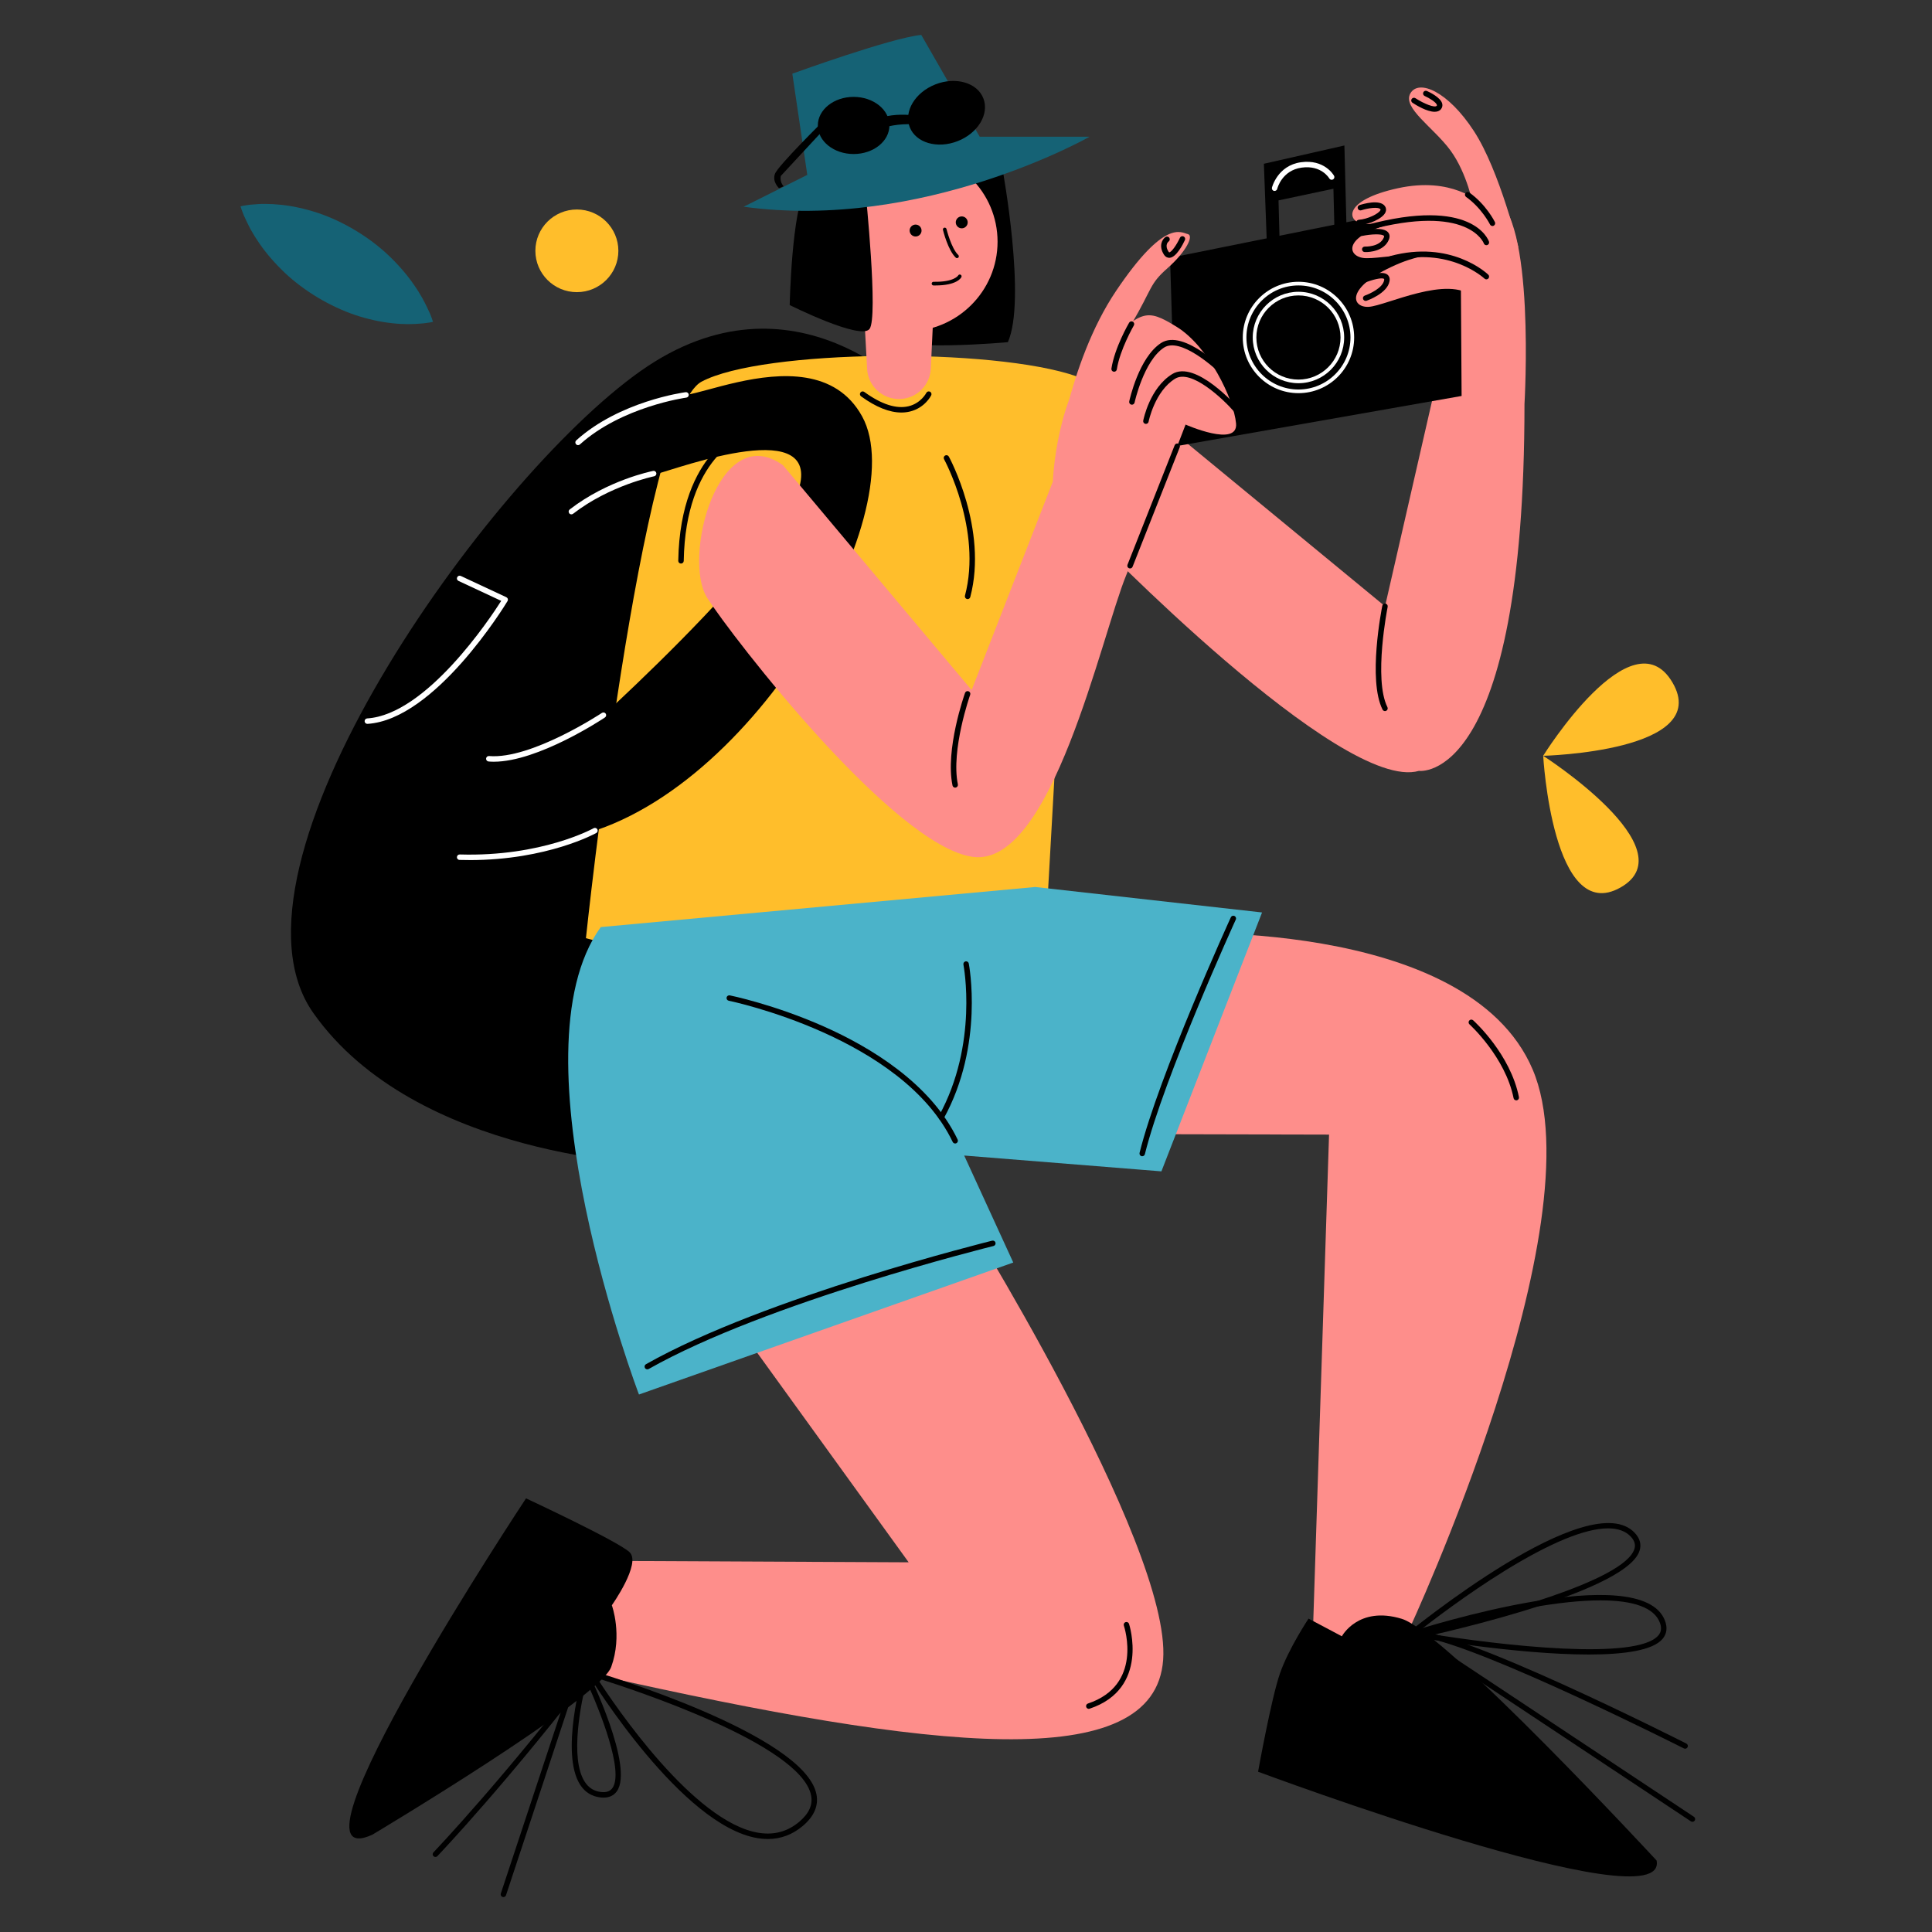 <svg width="166" height="166" viewBox="0 0 166 166" fill="none" xmlns="http://www.w3.org/2000/svg">
<rect x="0" y="0" width="166" height="166" fill="#333333" stroke="none"/>
<g clip-path="url(#clip0_3392_2674)">
<g clip-path="url(#clip1_3392_2674)">
<path d="M56.351 100.029C56.351 100.029 35.731 99.538 26.917 87.032C18.103 74.528 41.802 41.238 55.025 31.89C68.249 22.541 78.695 34.114 78.695 34.114L56.351 100.029Z" fill="black"/>
<path d="M60.283 32.79C55.089 35.566 50.344 80.61 50.344 80.61C64.762 84.639 89.926 78.73 89.926 78.73L90.732 64.402C97.628 33.596 92.524 32.343 92.524 32.343C85.36 29.835 65.48 30.014 60.285 32.79H60.283Z" fill="#FFBE2B"/>
<path d="M56.383 40.73C58.265 40.262 71.058 35.437 68.504 42.419C65.95 49.401 46.523 66.257 46.523 66.257L48.33 72.07C64.19 69.404 78.615 44.023 74.075 35.777C69.537 27.532 55.087 37.233 58.856 32.67C62.624 28.108 54.5 41.197 56.383 40.73Z" fill="black"/>
<path d="M55.601 103.141L78.074 134.236L52.566 134.115L51.473 143.955C80.14 150.391 99.21 152.578 99.939 142.619C100.667 132.659 82.204 103.263 82.204 103.263L55.603 103.141H55.601Z" fill="#FE8E8B"/>
<path d="M80.619 97.409L114.194 97.487L112.765 141.552L121.033 140.102C121.033 140.102 137.328 105.121 131.686 91.887C126.044 78.653 99.751 80.204 99.751 80.204L80.617 97.411L80.619 97.409Z" fill="#FE8E8B"/>
<path d="M108.096 152.227C108.096 152.227 109.225 145.943 109.974 143.788C110.724 141.633 112.433 139.073 112.433 139.073L115.295 140.592C115.295 140.592 116.705 137.948 120.443 139.092C124.184 140.234 142.336 159.857 142.336 159.857C143.425 165.414 108.094 152.227 108.094 152.227H108.096Z" fill="black"/>
<path d="M45.197 128.742C45.197 128.742 53.056 132.402 54.09 133.363C55.124 134.323 52.57 137.926 52.57 137.926C52.57 137.926 53.507 140.48 52.517 143.224C51.528 145.97 31.984 157.644 31.984 157.644C23.497 161.502 45.197 128.742 45.197 128.742Z" fill="black"/>
<path d="M121.055 20.79C121.055 20.79 124.618 15.393 128.288 16.904C131.959 18.415 130.986 34.714 130.986 34.714C130.986 67.529 121.918 66.235 121.918 66.235C115.225 68.179 93.637 45.833 93.637 45.833L98.819 35.469L119.005 52.093L123.106 34.173C117.817 27.913 121.055 20.787 121.055 20.787V20.79Z" fill="#FE8E8B"/>
<path d="M126.589 17.688C126.589 17.688 126.074 14.912 124.632 12.936C123.19 10.961 120.468 9.27 121.179 8.025C121.89 6.779 124.404 7.828 126.641 11.262C128.879 14.697 130.504 21.442 130.468 21.299C130.432 21.157 126.589 17.685 126.589 17.685V17.688Z" fill="#FE8E8B"/>
<path d="M100.533 22.153L101.025 38.342L125.583 34.022L125.473 17.121L100.531 22.153H100.533Z" fill="black"/>
<path d="M114.683 20.734L114.569 16.217L109.852 17.217L109.966 21.536L108.879 21.707L108.594 14.072L115.513 12.5L115.713 20.305L114.683 20.734Z" fill="black"/>
<path d="M75.797 15.267L75.426 28.904C77.203 30.272 86.596 29.4 86.596 29.4C88.208 25.799 86.14 14.543 86.14 14.543L75.797 15.267Z" fill="black"/>
<path d="M77.96 28.475C73.677 28.475 70.207 25.024 70.207 20.769C70.207 16.514 73.679 13.062 77.96 13.062C82.24 13.062 85.712 16.514 85.712 20.769C85.712 25.024 82.24 28.475 77.96 28.475Z" fill="#FE8E8B"/>
<path d="M74.121 24.586L74.503 31.693C74.583 33.172 75.824 34.321 77.308 34.285C78.743 34.249 79.909 33.109 79.976 31.674L80.289 25.023L74.121 24.586Z" fill="#FE8E8B"/>
<path d="M69.27 16.098C68.02 17.989 67.852 26.21 67.852 26.21C67.852 26.21 73.939 29.254 74.709 28.268C75.48 27.284 74.369 16.497 74.369 16.497L69.27 16.098Z" fill="black"/>
<path d="M60.765 51.375C62.932 54.769 76.791 72.68 83.577 73.622C90.365 74.565 94.608 54.674 96.775 49.395C98.943 44.116 101.866 36.48 101.866 36.48C101.866 36.48 106.392 38.483 106.204 36.385C106.016 34.286 103.823 29.761 101.113 28.089C98.403 26.416 98.097 26.675 94.42 30.164C90.743 33.653 90.46 41.383 90.46 41.383L83.484 59.294L67.27 39.968C61.708 36.009 58.597 47.981 60.765 51.375Z" fill="#FE8E8B"/>
<path d="M97.219 27.845C99.053 24.725 98.728 24.436 100.322 23.035C101.915 21.633 102.61 20.225 102.048 20.109C101.487 19.993 100.096 18.754 95.896 24.993C91.695 31.233 90.676 40.184 90.676 40.184L97.221 27.847L97.219 27.845Z" fill="#FE8E8B"/>
<path d="M88.95 76.211L51.617 79.656C43.78 90.517 54.9 119.818 54.9 119.818L87.061 108.479L82.845 99.285L99.79 100.644L108.438 78.4L88.95 76.211Z" fill="#4BB3C9"/>
<path d="M84.178 11.749L79.157 3C76.593 3.241 68.078 6.331 68.078 6.331L69.363 15.027L63.895 17.762C79.313 19.881 93.62 11.747 93.62 11.747H84.176L84.178 11.749Z" fill="#156275"/>
<path d="M82.284 12.126C80.538 12.81 78.693 12.274 78.165 10.927C77.638 9.581 78.626 7.934 80.373 7.25C82.119 6.566 83.964 7.103 84.491 8.449C85.019 9.796 84.031 11.442 82.284 12.126Z" fill="black"/>
<path d="M73.345 13.234C71.646 13.234 70.269 12.134 70.269 10.779C70.269 9.424 71.646 8.324 73.345 8.324C75.044 8.324 76.42 9.424 76.42 10.779C76.42 12.134 75.044 13.234 73.345 13.234Z" fill="black"/>
<path d="M79.022 10.719C76.184 10.428 74.71 11.517 74.71 11.517L74.613 10.586C76.616 9.343 79.407 10.063 79.407 10.063L79.022 10.717V10.719Z" fill="black"/>
<path d="M70.87 10.27C70.87 10.27 66.822 14.252 66.581 14.947C66.339 15.641 66.938 16.173 66.938 16.173L67.331 16.009C66.955 15.591 67.09 15.116 67.09 15.116L70.826 11.086L70.87 10.272V10.27Z" fill="black"/>
<path d="M127.201 17.405C127.045 17.405 124.801 15.149 120.105 16.173C115.409 17.196 115.67 19.022 117.131 19.231C118.591 19.44 124.383 17.874 126.106 20.223C127.828 22.57 127.201 17.405 127.201 17.405Z" fill="#FE8E8B"/>
<path d="M127.201 20.339C127.045 20.339 124.801 18.083 120.105 19.106C115.409 20.13 115.67 21.956 117.131 22.165C118.591 22.374 124.383 20.808 126.106 23.157C127.828 25.504 127.201 20.339 127.201 20.339Z" fill="#FE8E8B"/>
<path d="M127.106 22.545C126.952 22.577 124.3 20.818 119.906 22.769C115.514 24.719 116.136 26.454 117.61 26.363C119.083 26.272 124.44 23.573 126.599 25.525C128.758 27.478 127.103 22.545 127.103 22.545H127.106Z" fill="#FE8E8B"/>
<path d="M82.07 98.25C82.104 98.25 82.14 98.243 82.172 98.226C82.288 98.169 82.338 98.03 82.282 97.914C79.962 93.074 74.757 89.961 70.799 88.203C66.527 86.305 62.745 85.53 62.707 85.524C62.58 85.499 62.456 85.581 62.43 85.708C62.405 85.834 62.487 85.959 62.614 85.984C62.762 86.014 77.53 89.085 81.857 98.117C81.897 98.201 81.982 98.25 82.068 98.25H82.07Z" fill="black"/>
<path d="M80.877 96.231C80.959 96.231 81.04 96.187 81.082 96.111C84.585 89.76 83.254 82.856 83.239 82.786C83.213 82.659 83.089 82.577 82.962 82.602C82.836 82.628 82.753 82.752 82.779 82.879C82.791 82.946 84.087 89.688 80.67 95.885C80.607 95.999 80.649 96.14 80.763 96.204C80.799 96.223 80.837 96.233 80.877 96.233V96.231Z" fill="black"/>
<path d="M55.618 117.656C55.658 117.656 55.696 117.645 55.734 117.626C65.918 111.866 85.17 107.107 85.362 107.058C85.489 107.026 85.565 106.9 85.535 106.773C85.504 106.647 85.377 106.571 85.25 106.6C85.056 106.649 65.743 111.423 55.502 117.215C55.388 117.278 55.35 117.422 55.413 117.536C55.456 117.612 55.536 117.654 55.618 117.654V117.656Z" fill="black"/>
<path d="M98.141 99.345C98.247 99.345 98.342 99.273 98.369 99.168C100.016 92.536 106.12 79.143 106.181 79.01C106.236 78.892 106.181 78.753 106.065 78.7C105.947 78.647 105.807 78.7 105.755 78.816C105.693 78.951 99.57 92.382 97.913 99.056C97.882 99.183 97.96 99.309 98.084 99.341C98.103 99.345 98.122 99.347 98.141 99.347V99.345Z" fill="black"/>
<path d="M82.068 67.673C82.083 67.673 82.1 67.673 82.117 67.669C82.244 67.644 82.326 67.519 82.301 67.392C81.695 64.437 83.343 59.739 83.36 59.693C83.402 59.57 83.339 59.437 83.217 59.393C83.094 59.349 82.959 59.414 82.917 59.536C82.847 59.735 81.207 64.408 81.84 67.487C81.864 67.599 81.961 67.675 82.07 67.675L82.068 67.673Z" fill="black"/>
<path d="M97.096 48.841C97.189 48.841 97.277 48.784 97.313 48.693L101.366 38.426C101.414 38.306 101.355 38.169 101.233 38.122C101.113 38.074 100.975 38.133 100.929 38.255L96.876 48.522C96.828 48.642 96.887 48.779 97.009 48.826C97.037 48.836 97.066 48.843 97.096 48.843V48.841Z" fill="black"/>
<path d="M83.141 51.475C83.244 51.475 83.339 51.405 83.367 51.3C84.907 45.462 81.562 39.292 81.526 39.231C81.463 39.117 81.321 39.077 81.207 39.138C81.093 39.201 81.053 39.343 81.115 39.457C81.148 39.516 84.403 45.527 82.911 51.179C82.877 51.304 82.953 51.433 83.077 51.467C83.096 51.473 83.118 51.475 83.136 51.475H83.141Z" fill="black"/>
<path d="M77.446 35.445C77.703 35.445 77.954 35.416 78.193 35.357C79.466 35.044 79.989 34.012 80.01 33.968C80.067 33.852 80.021 33.71 79.905 33.653C79.789 33.596 79.647 33.643 79.59 33.759C79.584 33.771 79.13 34.645 78.073 34.903C77.019 35.158 75.736 34.745 74.258 33.674C74.153 33.598 74.007 33.622 73.931 33.727C73.855 33.833 73.879 33.978 73.984 34.054C75.261 34.981 76.422 35.445 77.448 35.445H77.446Z" fill="black"/>
<path d="M58.514 48.422C58.642 48.422 58.746 48.319 58.748 48.192C58.9 39.254 63.919 37.472 63.97 37.455C64.092 37.415 64.16 37.282 64.118 37.157C64.078 37.035 63.945 36.968 63.822 37.008C63.767 37.027 62.438 37.478 61.083 39.095C59.848 40.571 58.36 43.344 58.277 48.184C58.275 48.313 58.379 48.42 58.507 48.422H58.512H58.514Z" fill="black"/>
<path d="M93.551 146.825C93.576 146.825 93.599 146.82 93.624 146.812C98.796 145.087 97.027 139.579 97.008 139.524C96.968 139.401 96.835 139.334 96.71 139.376C96.588 139.416 96.52 139.549 96.563 139.673C96.632 139.882 98.201 144.794 93.477 146.369C93.354 146.409 93.287 146.542 93.329 146.666C93.363 146.765 93.454 146.827 93.553 146.827L93.551 146.825Z" fill="black"/>
<path d="M98.459 36.422C98.569 36.422 98.668 36.343 98.689 36.231C98.694 36.206 99.215 33.618 100.965 32.54C102.351 31.683 105.093 34.288 106.03 35.362C106.115 35.459 106.265 35.469 106.362 35.385C106.459 35.301 106.469 35.151 106.385 35.054C106.237 34.883 102.725 30.902 100.718 32.141C98.791 33.329 98.25 36.029 98.227 36.143C98.202 36.27 98.286 36.394 98.413 36.417C98.428 36.419 98.442 36.422 98.457 36.422H98.459Z" fill="black"/>
<path d="M97.255 34.773C97.363 34.773 97.46 34.697 97.485 34.588C97.493 34.552 98.27 31.016 100.007 29.87C101.381 28.965 104.269 31.462 105.265 32.5C105.356 32.593 105.504 32.597 105.596 32.507C105.689 32.416 105.694 32.268 105.603 32.175C105.445 32.011 101.728 28.171 99.748 29.478C97.85 30.729 97.059 34.334 97.025 34.489C96.998 34.615 97.078 34.74 97.204 34.767C97.221 34.771 97.238 34.771 97.253 34.771L97.255 34.773Z" fill="black"/>
<path d="M95.727 31.939C95.841 31.939 95.94 31.857 95.959 31.74C96.223 30.035 97.411 27.983 97.422 27.962C97.487 27.85 97.449 27.707 97.337 27.641C97.226 27.576 97.082 27.614 97.017 27.726C96.966 27.812 95.771 29.875 95.495 31.669C95.476 31.797 95.562 31.918 95.691 31.937C95.704 31.937 95.716 31.939 95.727 31.939Z" fill="black"/>
<path d="M119 61.098C119.036 61.098 119.072 61.09 119.106 61.073C119.222 61.014 119.268 60.875 119.209 60.758C118 58.354 119.217 52.202 119.23 52.141C119.255 52.014 119.173 51.889 119.047 51.864C118.918 51.839 118.795 51.921 118.77 52.048C118.717 52.307 117.508 58.422 118.791 60.969C118.833 61.052 118.916 61.098 119 61.098Z" fill="black"/>
<path d="M128.235 19.419C128.271 19.419 128.304 19.411 128.338 19.394C128.454 19.337 128.501 19.195 128.444 19.079C128.414 19.018 127.682 17.562 126.242 16.54C126.137 16.464 125.989 16.489 125.915 16.595C125.839 16.7 125.864 16.848 125.97 16.922C127.31 17.874 128.017 19.273 128.024 19.286C128.064 19.368 128.148 19.417 128.235 19.417V19.419Z" fill="black"/>
<path d="M127.713 21.067C127.739 21.067 127.764 21.063 127.789 21.055C127.912 21.012 127.977 20.881 127.935 20.759C127.88 20.599 126.508 16.865 117.36 19.343C117.236 19.377 117.162 19.505 117.196 19.63C117.229 19.754 117.358 19.83 117.483 19.794C126.156 17.445 127.479 20.873 127.49 20.909C127.523 21.006 127.614 21.067 127.711 21.067H127.713Z" fill="black"/>
<path d="M127.712 24.002C127.773 24.002 127.836 23.977 127.881 23.93C127.969 23.837 127.967 23.688 127.874 23.599C127.746 23.474 124.655 20.587 119.446 22.003C119.322 22.037 119.248 22.166 119.282 22.292C119.315 22.417 119.444 22.493 119.571 22.457C124.512 21.115 127.522 23.911 127.551 23.939C127.598 23.983 127.655 24.004 127.714 24.004L127.712 24.002Z" fill="black"/>
<path d="M123.27 9.603C123.492 9.603 123.682 9.54 123.811 9.379C123.922 9.24 123.958 9.077 123.918 8.909C123.785 8.364 122.797 7.904 122.601 7.817C122.483 7.765 122.344 7.817 122.291 7.938C122.238 8.056 122.291 8.195 122.411 8.248C122.802 8.421 123.405 8.786 123.462 9.023C123.467 9.042 123.469 9.058 123.445 9.088C123.283 9.291 122.346 8.913 121.618 8.438C121.508 8.366 121.364 8.398 121.292 8.505C121.221 8.613 121.252 8.759 121.36 8.83C121.694 9.048 122.614 9.605 123.27 9.605V9.603Z" fill="black"/>
<path d="M116.766 19.352C116.766 19.352 116.777 19.352 116.783 19.352C117.598 19.297 118.784 18.797 119.037 18.255C119.126 18.065 119.109 17.87 118.991 17.706C118.548 17.098 117.102 17.529 116.815 17.621C116.692 17.662 116.625 17.794 116.663 17.917C116.703 18.039 116.836 18.107 116.958 18.069C117.541 17.881 118.438 17.748 118.609 17.984C118.62 17.999 118.63 18.012 118.609 18.056C118.468 18.36 117.503 18.835 116.747 18.884C116.619 18.892 116.519 19.004 116.528 19.133C116.536 19.257 116.64 19.352 116.762 19.352H116.766Z" fill="black"/>
<path d="M117.341 21.658C117.691 21.658 118.915 21.586 119.329 20.6C119.458 20.292 119.371 20.09 119.276 19.971C118.858 19.463 117.391 19.718 116.952 19.809C116.826 19.834 116.743 19.959 116.771 20.085C116.796 20.212 116.921 20.294 117.047 20.269C117.818 20.111 118.751 20.073 118.913 20.269C118.939 20.301 118.917 20.366 118.896 20.417C118.548 21.242 117.286 21.187 117.273 21.187C117.147 21.183 117.033 21.28 117.026 21.409C117.02 21.538 117.119 21.649 117.248 21.656C117.256 21.656 117.288 21.656 117.341 21.656V21.658Z" fill="black"/>
<path d="M117.342 25.853C117.367 25.853 117.392 25.849 117.418 25.841C117.491 25.815 119.222 25.209 119.393 24.142C119.444 23.829 119.298 23.665 119.207 23.593C118.716 23.209 117.405 23.721 117.014 23.888C116.894 23.939 116.839 24.076 116.89 24.196C116.941 24.315 117.08 24.372 117.198 24.321C117.865 24.036 118.735 23.821 118.918 23.964C118.939 23.981 118.935 24.036 118.929 24.068C118.823 24.726 117.692 25.252 117.264 25.397C117.141 25.44 117.076 25.573 117.118 25.695C117.152 25.792 117.242 25.853 117.34 25.853H117.342Z" fill="black"/>
<path d="M100.462 22.151C100.462 22.151 100.481 22.151 100.492 22.151C101.076 22.116 101.648 20.976 101.809 20.628C101.864 20.509 101.813 20.37 101.695 20.315C101.577 20.26 101.437 20.311 101.382 20.429C101.078 21.085 100.648 21.67 100.462 21.683C100.449 21.683 100.42 21.655 100.395 21.613C100.034 21.031 100.395 20.763 100.409 20.752C100.515 20.676 100.538 20.53 100.464 20.425C100.388 20.319 100.243 20.296 100.137 20.37C99.882 20.552 99.525 21.098 99.996 21.86C100.15 22.107 100.344 22.151 100.462 22.151Z" fill="black"/>
<path d="M130.279 94.544C130.294 94.544 130.311 94.544 130.326 94.54C130.452 94.515 130.535 94.39 130.509 94.263C129.773 90.576 126.706 87.781 126.575 87.665C126.478 87.579 126.33 87.587 126.244 87.682C126.157 87.779 126.165 87.927 126.26 88.014C126.292 88.041 129.342 90.825 130.049 94.354C130.072 94.466 130.169 94.542 130.279 94.542V94.544Z" fill="black"/>
<path d="M120.574 140.849C120.527 140.752 120.553 140.636 120.637 140.566C121.287 140.032 136.609 127.535 140.471 131.718C140.91 132.193 141.046 132.706 140.872 133.242C139.646 137.056 121.6 140.82 120.833 140.978C120.816 140.982 120.802 140.982 120.785 140.982C120.696 140.982 120.612 140.932 120.574 140.849ZM129.261 134.984C126.055 136.966 123.069 139.243 121.707 140.313C128.316 138.882 139.557 135.807 140.427 133.099C140.545 132.732 140.448 132.383 140.127 132.037C139.684 131.558 139.028 131.319 138.167 131.319C136.208 131.319 133.194 132.554 129.261 134.984Z" fill="black"/>
<path d="M121.382 140.613C121.277 140.594 121.196 140.505 121.188 140.397C121.182 140.29 121.247 140.19 121.35 140.157C122.153 139.899 141.001 133.924 143.051 139.236C143.283 139.84 143.219 140.366 142.863 140.8C142.029 141.814 139.526 142.158 136.503 142.158C130.291 142.158 121.901 140.703 121.382 140.613ZM131.425 138.143C127.714 138.806 124.099 139.821 122.44 140.315C129.112 141.419 140.693 142.698 142.5 140.503C142.745 140.205 142.783 139.846 142.612 139.407C142.124 138.143 140.391 137.506 137.516 137.506C135.857 137.506 133.821 137.719 131.423 138.145L131.425 138.143Z" fill="black"/>
<path d="M145.413 156.531C145.489 156.531 145.563 156.495 145.61 156.426C145.681 156.318 145.652 156.172 145.544 156.101L122.284 140.671C127.386 141.492 144.497 150.134 144.681 150.227C144.797 150.286 144.938 150.239 144.997 150.123C145.057 150.007 145.01 149.866 144.894 149.809C144.09 149.401 125.153 139.84 121.404 140.148C121.305 140.156 121.22 140.226 121.195 140.323C121.17 140.42 121.21 140.522 121.292 140.576L145.282 156.491C145.323 156.519 145.367 156.531 145.411 156.531H145.413Z" fill="black"/>
<path d="M65.115 157.941C58.588 156.886 50.888 144.427 50.565 143.897C50.515 143.814 50.521 143.709 50.58 143.631C50.639 143.555 50.741 143.521 50.834 143.549C51.576 143.768 69.064 148.988 70.144 154.138C70.353 155.132 69.959 156.059 68.971 156.892C68.088 157.637 67.082 158.011 65.969 158.011C65.691 158.011 65.406 157.988 65.115 157.941ZM65.191 157.477C66.503 157.69 67.673 157.372 68.667 156.534C69.524 155.81 69.857 155.058 69.684 154.235C68.768 149.874 54.449 145.17 51.304 144.186C52.877 146.622 59.62 156.58 65.191 157.479V157.477Z" fill="black"/>
<path d="M51.546 154.433C50.833 154.34 50.265 153.984 49.862 153.369C48.114 150.71 50.014 143.994 50.096 143.709C50.123 143.616 50.204 143.548 50.301 143.54C50.396 143.532 50.489 143.584 50.533 143.671C50.695 144.002 54.49 151.831 52.998 153.912C52.741 154.273 52.354 154.454 51.852 154.454C51.755 154.454 51.651 154.448 51.546 154.433ZM50.254 153.112C50.584 153.612 51.027 153.893 51.605 153.967C52.082 154.028 52.411 153.92 52.616 153.638C53.633 152.219 51.554 146.983 50.385 144.456C49.957 146.185 48.916 151.077 50.254 153.112Z" fill="black"/>
<path d="M43.253 163.001C43.352 163.001 43.443 162.938 43.477 162.841L49.585 144.37C49.625 144.247 49.56 144.114 49.435 144.074C49.313 144.034 49.18 144.1 49.14 144.224L43.031 162.695C42.991 162.817 43.057 162.95 43.181 162.99C43.206 162.999 43.23 163.003 43.255 163.003L43.253 163.001Z" fill="black"/>
<path d="M37.41 159.554C37.472 159.554 37.533 159.531 37.579 159.483C37.641 159.419 43.787 152.988 51.66 142.662C51.738 142.559 51.719 142.411 51.615 142.333C51.512 142.255 51.364 142.274 51.286 142.377C43.43 152.682 37.303 159.094 37.242 159.158C37.151 159.25 37.155 159.4 37.248 159.489C37.294 159.533 37.351 159.554 37.41 159.554Z" fill="black"/>
<path d="M83.134 18.996C83.073 18.72 82.8 18.545 82.524 18.606C82.247 18.667 82.072 18.939 82.133 19.216C82.195 19.492 82.467 19.666 82.743 19.606C83.02 19.545 83.195 19.273 83.134 18.996Z" fill="black"/>
<path d="M79.169 19.699C79.108 19.422 78.835 19.249 78.559 19.308C78.282 19.37 78.107 19.642 78.168 19.918C78.23 20.195 78.502 20.37 78.778 20.309C79.055 20.248 79.23 19.975 79.169 19.699Z" fill="black"/>
<path d="M82.228 22.178C82.27 22.178 82.31 22.162 82.342 22.13C82.401 22.067 82.399 21.968 82.335 21.908C81.738 21.347 81.329 19.692 81.324 19.677C81.303 19.593 81.219 19.542 81.134 19.563C81.05 19.584 80.999 19.669 81.02 19.753C81.037 19.825 81.457 21.514 82.122 22.138C82.152 22.166 82.192 22.181 82.23 22.181L82.228 22.178Z" fill="black"/>
<path d="M80.37 24.527C82.2 24.527 82.567 23.887 82.605 23.811C82.643 23.733 82.611 23.64 82.533 23.602C82.457 23.564 82.364 23.596 82.326 23.67C82.316 23.686 81.965 24.248 80.211 24.212C80.123 24.212 80.053 24.28 80.051 24.366C80.051 24.453 80.118 24.524 80.205 24.527C80.262 24.527 80.317 24.527 80.372 24.527H80.37Z" fill="black"/>
<path d="M106.781 28.996C106.781 26.358 108.928 24.211 111.566 24.211C114.205 24.211 116.351 26.358 116.351 28.996C116.351 31.634 114.205 33.781 111.566 33.781C108.928 33.781 106.781 31.634 106.781 28.996ZM107.094 28.996C107.094 31.461 109.099 33.466 111.564 33.466C114.029 33.466 116.035 31.461 116.035 28.996C116.035 26.531 114.029 24.525 111.564 24.525C109.099 24.525 107.094 26.531 107.094 28.996Z" fill="white"/>
<path d="M107.637 28.998C107.637 26.833 109.399 25.07 111.565 25.07C113.73 25.07 115.493 26.833 115.493 28.998C115.493 31.164 113.73 32.926 111.565 32.926C109.399 32.926 107.637 31.164 107.637 28.998ZM107.949 28.998C107.949 30.993 109.57 32.614 111.565 32.614C113.559 32.614 115.18 30.991 115.18 28.998C115.18 27.006 113.557 25.383 111.565 25.383C109.572 25.383 107.949 27.004 107.949 28.998Z" fill="white"/>
<path d="M109.513 16.405C109.619 16.405 109.716 16.334 109.741 16.226C109.756 16.163 110.151 14.636 111.842 14.402C113.541 14.166 114.206 15.316 114.214 15.329C114.277 15.443 114.421 15.483 114.533 15.419C114.647 15.356 114.687 15.213 114.623 15.101C114.59 15.042 113.792 13.659 111.778 13.94C109.765 14.221 109.292 16.101 109.288 16.12C109.258 16.247 109.334 16.374 109.461 16.403C109.48 16.407 109.497 16.409 109.516 16.409L109.513 16.405Z" fill="white"/>
<path d="M42.429 65.448C46.226 65.448 51.735 61.807 51.978 61.645C52.086 61.573 52.115 61.427 52.044 61.319C51.972 61.212 51.826 61.182 51.718 61.254C51.659 61.294 45.646 65.264 42.02 64.96C41.889 64.948 41.777 65.045 41.766 65.176C41.756 65.305 41.851 65.418 41.982 65.429C42.127 65.442 42.277 65.448 42.431 65.448H42.429Z" fill="white"/>
<path d="M40.358 73.9C47.034 73.9 51.192 71.596 51.234 71.572C51.346 71.509 51.386 71.365 51.323 71.251C51.259 71.14 51.116 71.1 51.002 71.163C50.958 71.188 46.544 73.628 39.501 73.417C39.374 73.413 39.262 73.514 39.258 73.645C39.254 73.774 39.355 73.884 39.486 73.886C39.779 73.894 40.069 73.898 40.353 73.898L40.358 73.9Z" fill="white"/>
<path d="M31.563 62.196C31.563 62.196 31.573 62.196 31.578 62.196C37.374 61.826 43.355 52.064 43.607 51.648C43.64 51.591 43.651 51.522 43.63 51.458C43.611 51.395 43.564 51.342 43.505 51.313L39.592 49.487C39.474 49.432 39.334 49.483 39.28 49.601C39.225 49.719 39.275 49.858 39.394 49.913L43.066 51.627C42.129 53.103 36.631 61.404 31.548 61.727C31.419 61.735 31.32 61.847 31.329 61.976C31.337 62.1 31.441 62.196 31.563 62.196Z" fill="white"/>
<path d="M49.096 44.193C49.147 44.193 49.197 44.176 49.239 44.145C52.391 41.705 56.171 40.93 56.209 40.922C56.336 40.896 56.418 40.772 56.393 40.645C56.367 40.519 56.243 40.436 56.116 40.462C55.958 40.493 52.192 41.264 48.95 43.773C48.847 43.853 48.83 43.999 48.908 44.103C48.955 44.162 49.024 44.193 49.094 44.193H49.096Z" fill="white"/>
<path d="M49.669 38.248C49.727 38.248 49.781 38.229 49.826 38.186C53.435 34.934 58.919 34.17 58.974 34.163C59.102 34.147 59.193 34.028 59.176 33.9C59.159 33.771 59.041 33.682 58.912 33.697C58.682 33.729 53.228 34.488 49.511 37.838C49.414 37.925 49.408 38.072 49.494 38.169C49.541 38.22 49.604 38.248 49.669 38.248Z" fill="white"/>
<path d="M53.131 21.551C53.131 23.511 51.533 25.102 49.565 25.102C47.598 25.102 46 23.511 46 21.551C46 19.591 47.598 18 49.565 18C51.533 18 53.131 19.591 53.131 21.551Z" fill="#FFBE2B"/>
<path d="M132.593 64.94C132.593 64.94 145.074 72.945 139.24 76.252C133.406 79.56 132.593 64.94 132.593 64.94Z" fill="#FFBE2B"/>
<path d="M132.59 64.94C132.59 64.94 140.212 52.702 143.701 58.641C147.191 64.581 132.59 64.94 132.59 64.94Z" fill="#FFBE2B"/>
</g>
<path d="M37.202 27.652C37.202 27.652 37.174 27.546 37.11 27.372C37.041 27.207 36.959 26.933 36.808 26.652C36.536 26.045 36.122 25.251 35.541 24.432C34.966 23.602 34.234 22.753 33.387 21.945C32.542 21.144 31.564 20.413 30.532 19.793C29.5 19.173 28.404 18.657 27.316 18.296C26.227 17.935 25.147 17.701 24.17 17.598C23.677 17.547 23.224 17.52 22.804 17.52C22.389 17.509 22.006 17.551 21.692 17.574C21.385 17.587 21.116 17.65 20.945 17.67C20.768 17.7 20.666 17.727 20.666 17.727C20.666 17.727 20.694 17.833 20.758 18.007C20.827 18.171 20.909 18.445 21.052 18.729C21.19 19.023 21.355 19.388 21.563 19.759C21.774 20.137 22.025 20.54 22.311 20.951C22.887 21.781 23.619 22.629 24.463 23.43C25.308 24.231 26.284 24.953 27.316 25.574C28.355 26.192 29.442 26.701 30.532 27.071C31.621 27.432 32.701 27.665 33.678 27.769C34.65 27.883 35.518 27.859 36.158 27.801C36.465 27.788 36.734 27.725 36.908 27.713C37.084 27.683 37.186 27.656 37.186 27.656L37.202 27.652Z" fill="#156275"/>
</g>
<defs>
<clipPath id="clip0_3392_2674">
<rect width="166" height="166" fill="white"/>
</clipPath>
<clipPath id="clip1_3392_2674">
<rect width="120.646" height="160" fill="white" transform="translate(25 3)"/>
</clipPath>
</defs>
</svg>

